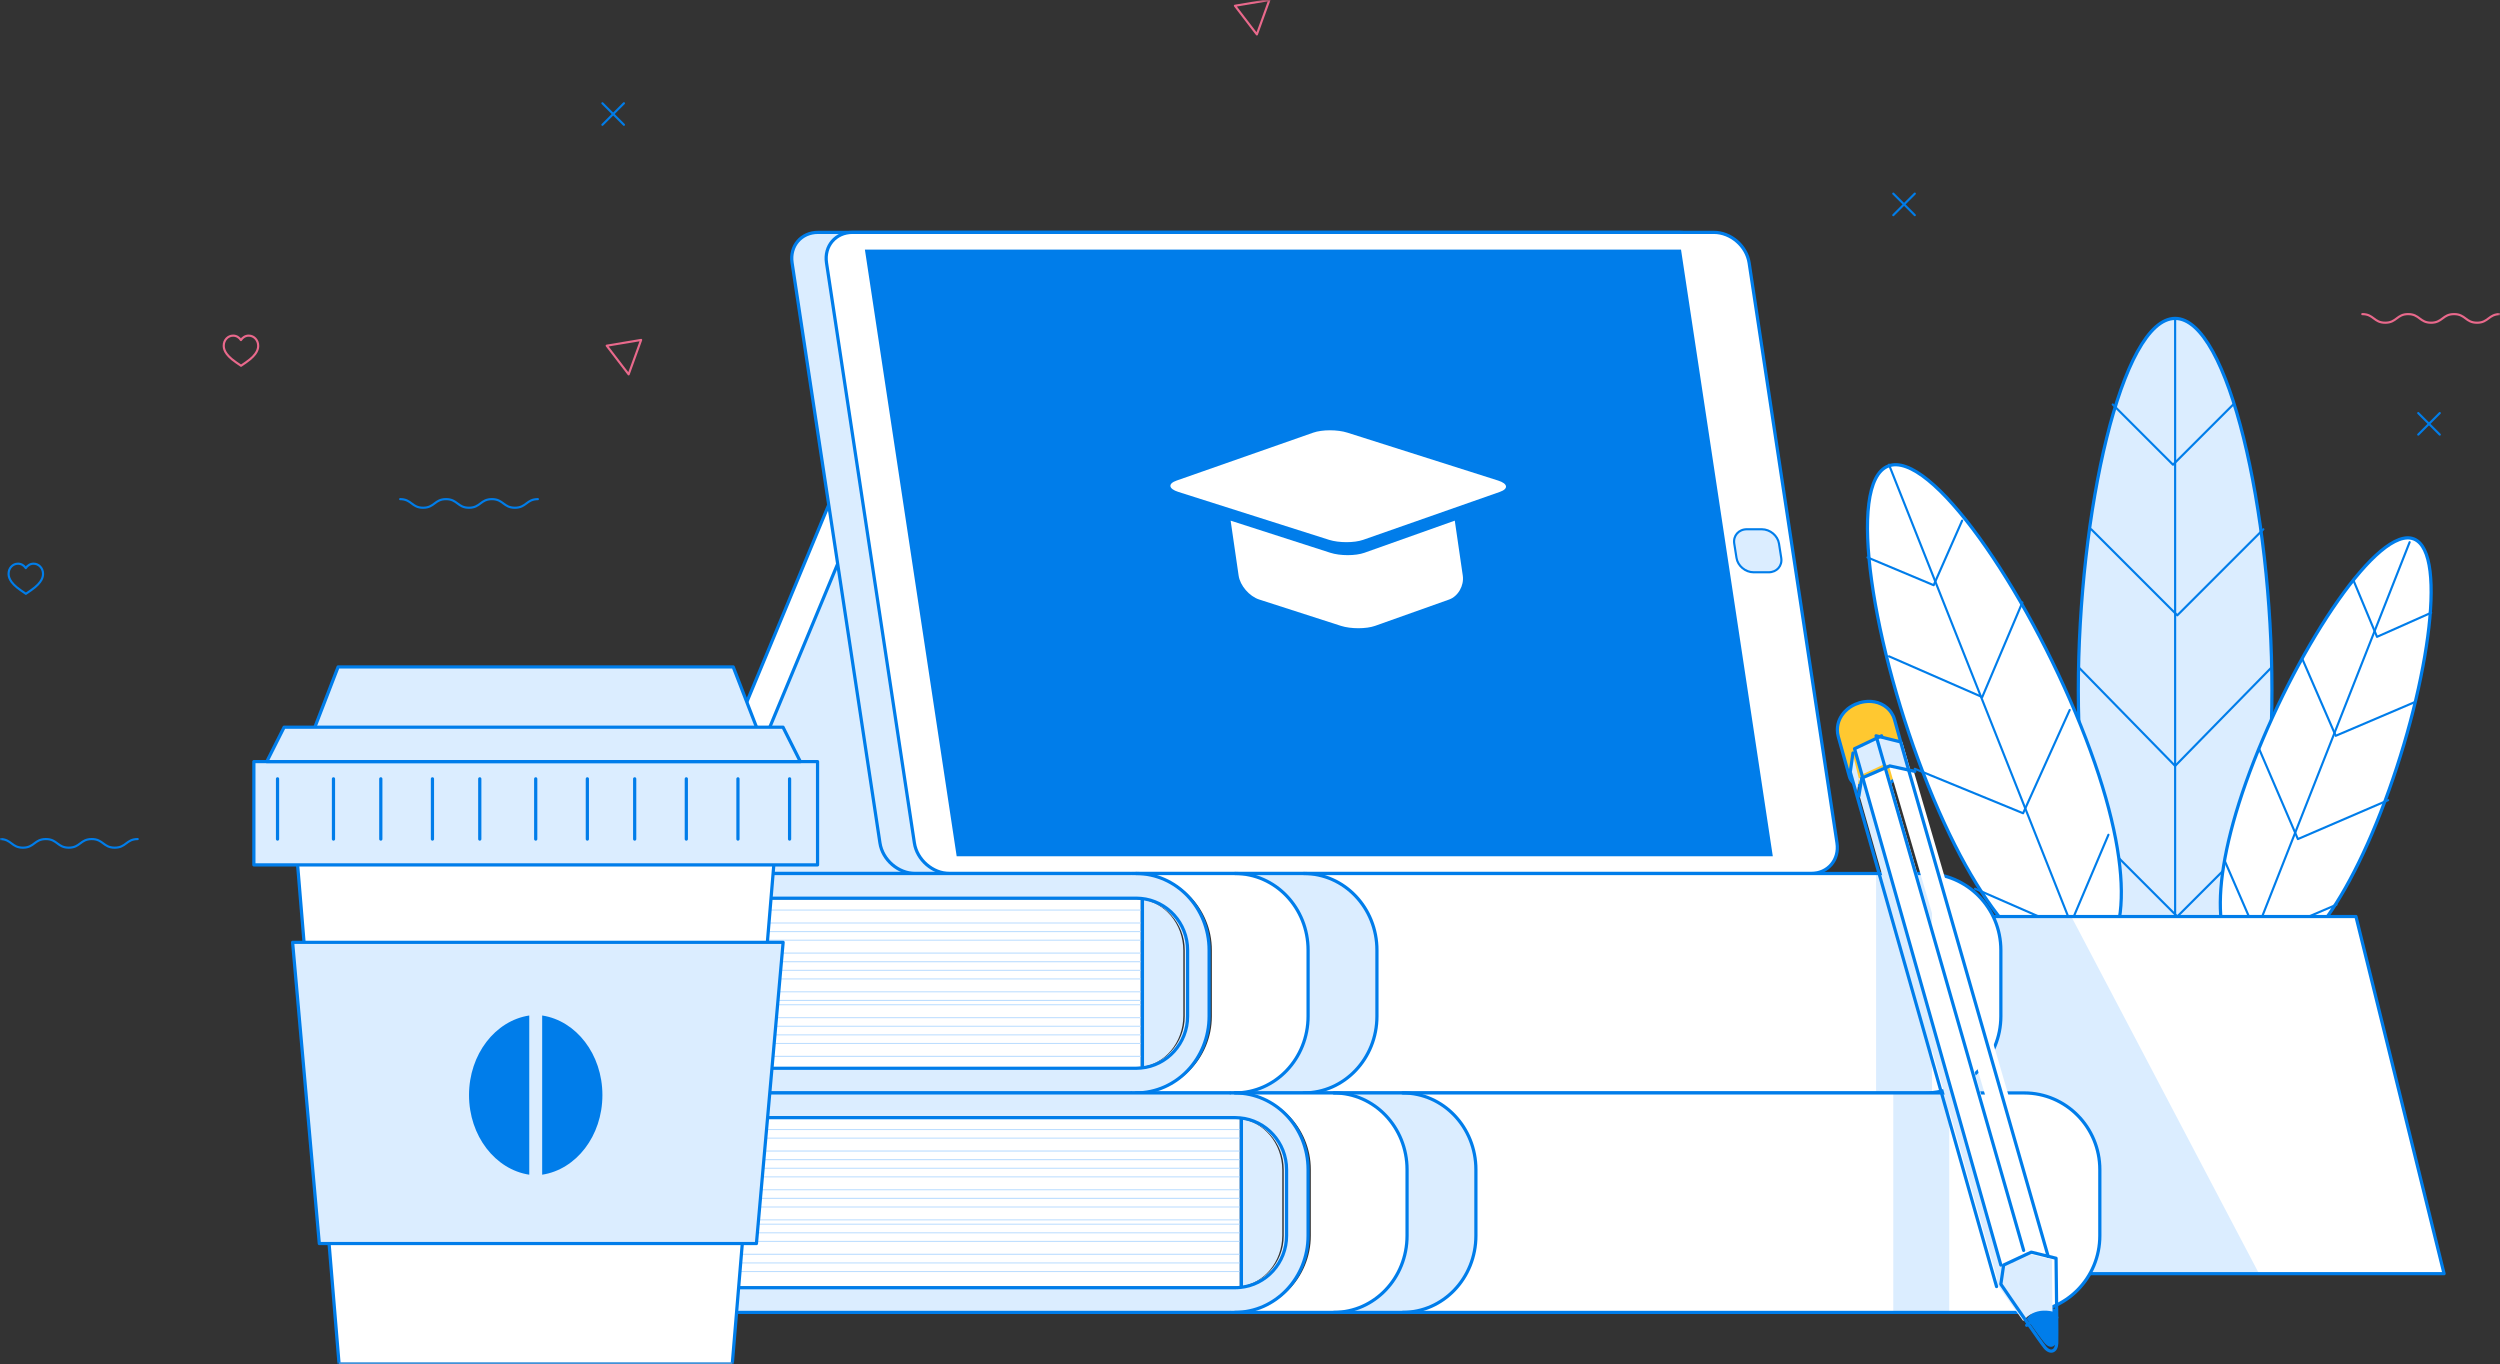 <?xml version="1.0" encoding="UTF-8"?> <svg xmlns="http://www.w3.org/2000/svg" xmlns:xlink="http://www.w3.org/1999/xlink" width="581px" height="317px" viewBox="0 0 581 317" version="1.1"><rect x="0" y="0" width="581" height="317" fill="#333333" stroke="none"/><!-- Generator: Sketch 53 (72520) - https://sketchapp.com --><title>iil</title><desc>Created with Sketch.</desc><defs><polygon id="path-1" points="0 317 581 317 581 0 0 0"></polygon></defs><g id="all" stroke="none" stroke-width="1" fill="none" fill-rule="evenodd"><g id="group_classes" transform="translate(-346, -2199)"><g id="Quote" transform="translate(2, 2158)"><g id="iil" transform="translate(344, 41)"><path d="M528,160.414 C528,201.557 517.927,223 505.502,223 C493.073,223 483,201.557 483,160.414 C483,119.267 493.073,74 505.502,74 C517.927,74 528,119.267 528,160.414" id="Fill-1" fill="#DBEDFF"></path><path d="M528,160.414 C528,201.557 517.927,223 505.502,223 C493.073,223 483,201.557 483,160.414 C483,119.267 493.073,74 505.502,74 C517.927,74 528,119.267 528,160.414 Z" id="Stroke-3" stroke="#007DEA" stroke-width="0.75" stroke-linecap="round" stroke-linejoin="round"></path><path d="M505.5,74 L505.5,223" id="Stroke-5" stroke="#007DEA" stroke-width="0.5" stroke-linecap="round" stroke-linejoin="round"></path><polyline id="Stroke-7" stroke="#007DEA" stroke-width="0.5" stroke-linecap="round" stroke-linejoin="round" points="486 193 506.002 213 526 193.005"></polyline><polyline id="Stroke-9" stroke="#007DEA" stroke-width="0.5" stroke-linecap="round" stroke-linejoin="round" points="483 155 505.5 178 528 155.002"></polyline><polyline id="Stroke-11" stroke="#007DEA" stroke-width="0.5" stroke-linecap="round" stroke-linejoin="round" points="486 123 506.004 143 526 123.007"></polyline><polyline id="Stroke-13" stroke="#007DEA" stroke-width="0.5" stroke-linecap="round" stroke-linejoin="round" points="491 94 505.003 108 519 94.007"></polyline><path d="M483.567,168.624 C496.443,200.666 495.22,220.496 485.43,224.36 C475.639,228.221 460.994,214.657 448.117,182.611 C435.239,150.566 429.008,112.182 438.798,108.317 C448.589,104.454 470.69,136.579 483.567,168.624" id="Fill-15" fill="#FFFFFF"></path><path d="M483.567,168.624 C496.443,200.666 495.22,220.496 485.43,224.36 C475.639,228.221 460.994,214.657 448.117,182.611 C435.239,150.566 429.008,112.182 438.798,108.317 C448.589,104.454 470.69,136.579 483.567,168.624 Z" id="Stroke-17" stroke="#007DEA" stroke-width="0.75" stroke-linecap="round" stroke-linejoin="round"></path><path d="M439,108 L485,224" id="Stroke-19" stroke="#007DEA" stroke-width="0.5" stroke-linecap="round" stroke-linejoin="round"></path><polyline id="Stroke-21" stroke="#007DEA" stroke-width="0.5" stroke-linecap="round" stroke-linejoin="round" points="459 206.53 480.672 216 490 194"></polyline><polyline id="Stroke-23" stroke="#007DEA" stroke-width="0.5" stroke-linecap="round" stroke-linejoin="round" points="445 178.669 470.169 189 481 165"></polyline><polyline id="Stroke-25" stroke="#007DEA" stroke-width="0.5" stroke-linecap="round" stroke-linejoin="round" points="439 152.528 460.674 162 470 140"></polyline><polyline id="Stroke-27" stroke="#007DEA" stroke-width="0.5" stroke-linecap="round" stroke-linejoin="round" points="434 129.542 449.384 136 456 121"></polyline><path d="M523.833,176.814 C513.141,204.2 514.156,221.152 522.287,224.452 C530.417,227.756 542.583,216.16 553.278,188.77 C563.971,161.383 569.145,128.571 561.015,125.27 C552.886,121.971 534.529,149.425 523.833,176.814" id="Fill-29" fill="#FFFFFF"></path><path d="M523.833,176.814 C513.141,204.2 514.156,221.152 522.287,224.452 C530.417,227.756 542.583,216.16 553.278,188.77 C563.971,161.383 569.145,128.571 561.015,125.27 C552.886,121.971 534.529,149.425 523.833,176.814 Z" id="Stroke-31" stroke="#007DEA" stroke-width="0.75" stroke-linecap="round" stroke-linejoin="round"></path><path d="M560,126 L521,225" id="Stroke-33" stroke="#007DEA" stroke-width="0.5" stroke-linecap="round" stroke-linejoin="round"></path><polyline id="Stroke-35" stroke="#007DEA" stroke-width="0.5" stroke-linecap="round" stroke-linejoin="round" points="543 210.254 524.822 218 517 200"></polyline><polyline id="Stroke-37" stroke="#007DEA" stroke-width="0.5" stroke-linecap="round" stroke-linejoin="round" points="555 185.96 534.027 195 525 174"></polyline><polyline id="Stroke-39" stroke="#007DEA" stroke-width="0.5" stroke-linecap="round" stroke-linejoin="round" points="561 163.25 542.82 171 535 153"></polyline><polyline id="Stroke-41" stroke="#007DEA" stroke-width="0.5" stroke-linecap="round" stroke-linejoin="round" points="565 142.402 552.414 148 547 135"></polyline><polygon id="Fill-43" fill="#FFFFFF" points="463.478 213 547.524 213 568 296 443 296"></polygon><polygon id="Fill-45" fill="#DBEDFF" points="463.606 213 481.373 213 525 296 443 296"></polygon><polygon id="Stroke-47" stroke="#007DEA" stroke-width="0.75" stroke-linecap="round" stroke-linejoin="round" points="463.478 213 547.524 213 568 296 443 296"></polygon><polygon id="Fill-49" fill="#DBEDFF" points="262.944 203 301 111 202.053 111 164 203"></polygon><polygon id="Stroke-51" stroke="#007DEA" stroke-width="0.75" stroke-linecap="round" stroke-linejoin="round" points="262.944 203 301 111 202.053 111 164 203"></polygon><polygon id="Fill-53" fill="#FFFFFF" points="164.774 203 203 111 195.225 111 157 203"></polygon><polygon id="Stroke-55" stroke="#007DEA" stroke-width="0.75" stroke-linecap="round" stroke-linejoin="round" points="164.774 203 203 111 195.225 111 157 203"></polygon><path d="M390.301,54 C394.233,54 397.909,57.173 398.5,61.092 L418.918,195.903 C419.514,199.824 416.801,203 412.869,203 L212.695,203 C208.762,203 205.093,199.824 204.499,195.903 L184.081,61.092 C183.489,57.173 186.195,54 190.127,54 L390.301,54 Z" id="Fill-57" fill="#DBEDFF"></path><path d="M390.301,54 C394.233,54 397.909,57.173 398.5,61.092 L418.918,195.903 C419.514,199.824 416.801,203 412.869,203 L212.695,203 C208.762,203 205.093,199.824 204.499,195.903 L184.081,61.092 C183.489,57.173 186.195,54 190.127,54 L390.301,54 Z" id="Stroke-59" stroke="#007DEA" stroke-width="0.75" stroke-linecap="round" stroke-linejoin="round"></path><path d="M398.301,54 C402.235,54 405.903,57.173 406.5,61.092 L426.918,195.903 C427.513,199.824 424.804,203 420.869,203 L220.696,203 C216.764,203 213.096,199.824 212.502,195.903 L192.081,61.092 C191.489,57.173 194.197,54 198.125,54 L398.301,54 Z" id="Fill-61" fill="#FFFFFF"></path><path d="M398.301,54 C402.235,54 405.903,57.173 406.5,61.092 L426.918,195.903 C427.513,199.824 424.804,203 420.869,203 L220.696,203 C216.764,203 213.096,199.824 212.502,195.903 L192.081,61.092 C191.489,57.173 194.197,54 198.125,54 L398.301,54 Z" id="Stroke-63" stroke="#007DEA" stroke-width="0.75" stroke-linecap="round" stroke-linejoin="round"></path><polygon id="Fill-65" fill="#007DEA" points="222.331 199 412 199 390.667 58 201 58"></polygon><path d="M403.04,126.334 L403.565,129.666 C403.849,131.507 405.636,133 407.547,133 L411.017,133 C412.935,133 414.25,131.507 413.96,129.666 L413.437,126.334 C413.151,124.498 411.366,123 409.448,123 L405.98,123 C404.065,123 402.75,124.498 403.04,126.334" id="Fill-67" fill="#DBEDFF"></path><path d="M403.04,126.334 L403.565,129.666 C403.849,131.507 405.636,133 407.547,133 L411.017,133 C412.935,133 414.25,131.507 413.96,129.666 L413.437,126.334 C413.151,124.498 411.366,123 409.448,123 L405.98,123 C404.065,123 402.75,124.498 403.04,126.334 Z" id="Stroke-69" stroke="#007DEA" stroke-width="0.5" stroke-linecap="round" stroke-linejoin="round"></path><path d="M348.168,111.683 L313.118,100.545 C310.834,99.818 307.275,99.818 305.208,100.545 L273.445,111.683 C271.374,112.405 271.551,113.594 273.835,114.319 L308.883,125.459 C311.164,126.18 314.727,126.18 316.795,125.459 L348.556,114.319 C350.623,113.594 350.45,112.405 348.168,111.683" id="Fill-71" fill="#FFFFFF"></path><path d="M309.164,128.463 L286,121 L287.859,133.776 C288.197,136.089 290.346,138.586 292.637,139.326 L311.634,145.449 C313.924,146.184 317.496,146.184 319.573,145.449 L336.786,139.326 C338.863,138.586 340.285,136.089 339.951,133.776 L338.09,121 L317.101,128.463 C315.026,129.203 311.453,129.203 309.164,128.463" id="Fill-73" fill="#FFFFFF"></path><path d="M265,209.057 L265,247.944 C264.663,247.984 264.304,248 263.944,248 L128,248 L128,209 L263.944,209 C264.304,209 264.663,209.018 265,209.057" id="Fill-75" fill="#FFFFFF"></path><path d="M128,211.5 L265,211.5" id="Stroke-77" stroke="#BDDEFF" stroke-width="0.25" stroke-linecap="round" stroke-linejoin="round"></path><path d="M128,214.5 L265,214.5" id="Stroke-79" stroke="#BDDEFF" stroke-width="0.25" stroke-linecap="round" stroke-linejoin="round"></path><path d="M128,216.5 L265,216.5" id="Stroke-81" stroke="#BDDEFF" stroke-width="0.25" stroke-linecap="round" stroke-linejoin="round"></path><path d="M128,218.5 L265,218.5" id="Stroke-83" stroke="#BDDEFF" stroke-width="0.25" stroke-linecap="round" stroke-linejoin="round"></path><path d="M128,221.5 L265,221.5" id="Stroke-85" stroke="#BDDEFF" stroke-width="0.25" stroke-linecap="round" stroke-linejoin="round"></path><path d="M128,223.5 L265,223.5" id="Stroke-87" stroke="#BDDEFF" stroke-width="0.25" stroke-linecap="round" stroke-linejoin="round"></path><path d="M128,225.5 L265,225.5" id="Stroke-89" stroke="#BDDEFF" stroke-width="0.25" stroke-linecap="round" stroke-linejoin="round"></path><path d="M128,227.5 L265,227.5" id="Stroke-91" stroke="#BDDEFF" stroke-width="0.25" stroke-linecap="round" stroke-linejoin="round"></path><path d="M128,230.5 L265,230.5" id="Stroke-93" stroke="#BDDEFF" stroke-width="0.25" stroke-linecap="round" stroke-linejoin="round"></path><path d="M128,232.5 L265,232.5" id="Stroke-95" stroke="#BDDEFF" stroke-width="0.25" stroke-linecap="round" stroke-linejoin="round"></path><path d="M128,233.5 L265,233.5" id="Stroke-97" stroke="#BDDEFF" stroke-width="0.25" stroke-linecap="round" stroke-linejoin="round"></path><path d="M128,236.5 L265,236.5" id="Stroke-99" stroke="#BDDEFF" stroke-width="0.25" stroke-linecap="round" stroke-linejoin="round"></path><path d="M128,238.5 L265,238.5" id="Stroke-101" stroke="#BDDEFF" stroke-width="0.25" stroke-linecap="round" stroke-linejoin="round"></path><path d="M128,240.5 L265,240.5" id="Stroke-103" stroke="#BDDEFF" stroke-width="0.25" stroke-linecap="round" stroke-linejoin="round"></path><path d="M128,242.5 L265,242.5" id="Stroke-105" stroke="#BDDEFF" stroke-width="0.25" stroke-linecap="round" stroke-linejoin="round"></path><path d="M128,245.5 L265,245.5" id="Stroke-107" stroke="#BDDEFF" stroke-width="0.25" stroke-linecap="round" stroke-linejoin="round"></path><path d="M275.339,220.824 C275.339,214.532 270.561,209.328 264.47,208.796 C264.132,208.756 263.773,208.738 263.412,208.738 L127.226,208.738 L120,208.738 L120,203 L262.131,203 L263.412,203 C273.13,203 281,210.974 281,220.824 L281,236.176 C281,246.029 273.13,254 263.412,254 L262.131,254 L120,254 L120,248.262 L127.226,248.262 L263.412,248.262 C263.773,248.262 264.132,248.246 264.47,248.206 C270.561,247.67 275.339,242.466 275.339,236.176 L275.339,220.824 Z" id="Fill-109" fill="#DBEDFF"></path><path d="M275,220.903 L275,236.096 C275,242.32 270.605,247.47 265,248 L265,209 C270.605,209.527 275,214.676 275,220.903" id="Fill-111" fill="#DBEDFF"></path><path d="M465,220.824 L465,236.176 C465,246.029 457.111,254 447.385,254 L264,254 C273.743,254 281.636,246.029 281.636,236.176 L281.636,220.824 C281.636,210.974 273.743,203 264,203 L447.385,203 C457.111,203 465,210.974 465,220.824" id="Fill-113" fill="#FFFFFF"></path><path d="M302.838,203 C312.32,203 320,210.974 320,220.824 L320,236.178 C320,246.029 312.32,254 302.838,254 L287,254 C296.482,254 304.162,246.029 304.162,236.178 L304.162,220.824 C304.162,210.974 296.482,203 287,203 L302.838,203 Z" id="Fill-115" fill="#DBEDFF"></path><mask id="mask-2" fill="white"><use xlink:href="#path-1"></use></mask><g id="Clip-118"></g><polygon id="Fill-117" fill="#DBEDFF" mask="url(#mask-2)" points="436 254 449 254 449 203 436 203"></polygon><path d="M264,254 C273.394,254 281,246.029 281,236.176 L281,220.824 C281,210.974 273.394,203 264,203" id="Stroke-119" stroke="#007DEA" stroke-width="0.75" stroke-linecap="round" stroke-linejoin="round" mask="url(#mask-2)"></path><path d="M287,254 C296.393,254 304,246.029 304,236.176 L304,220.824 C304,210.974 296.393,203 287,203" id="Stroke-120" stroke="#007DEA" stroke-width="0.75" stroke-linecap="round" stroke-linejoin="round" mask="url(#mask-2)"></path><path d="M303,254 C312.393,254 320,246.029 320,236.176 L320,220.824 C320,210.974 312.393,203 303,203" id="Stroke-121" stroke="#007DEA" stroke-width="0.75" stroke-linecap="round" stroke-linejoin="round" mask="url(#mask-2)"></path><path d="M262.821,203 L121,203 L121,208.738 L128.212,208.738 L264.1,208.738 C264.46,208.738 264.818,208.756 265.155,208.796 C271.233,209.33 276,214.532 276,220.824 L276,236.178 C276,242.466 271.233,247.672 265.155,248.206 C264.818,248.246 264.46,248.262 264.1,248.262 L128.212,248.262 L121,248.262 L121,254 L262.821,254" id="Stroke-122" stroke="#007DEA" stroke-width="0.75" stroke-linecap="round" stroke-linejoin="round" mask="url(#mask-2)"></path><path d="M263,254 L264.283,254 L447.412,254 C457.122,254 465,246.029 465,236.176 L465,220.824 C465,210.974 457.122,203 447.412,203 L264.283,203 L263,203" id="Stroke-123" stroke="#007DEA" stroke-width="0.75" stroke-linecap="round" stroke-linejoin="round" mask="url(#mask-2)"></path><path d="M265.5,209 L265.5,248" id="Stroke-124" stroke="#007DEA" stroke-width="0.75" stroke-linecap="round" stroke-linejoin="round" mask="url(#mask-2)"></path><path d="M128.5,209 L128.5,248" id="Stroke-125" stroke="#007DEA" stroke-width="0.75" stroke-linecap="round" stroke-linejoin="round" mask="url(#mask-2)"></path><path d="M288,260.057 L288,298.943 C287.663,298.985 287.304,299 286.942,299 L151,299 L151,260 L286.942,260 C287.304,260 287.663,260.02 288,260.057" id="Fill-126" fill="#FFFFFF" mask="url(#mask-2)"></path><path d="M151,262.5 L288,262.5" id="Stroke-127" stroke="#BDDEFF" stroke-width="0.25" stroke-linecap="round" stroke-linejoin="round" mask="url(#mask-2)"></path><path d="M151,264.5 L288,264.5" id="Stroke-128" stroke="#BDDEFF" stroke-width="0.25" stroke-linecap="round" stroke-linejoin="round" mask="url(#mask-2)"></path><path d="M151,267.5 L288,267.5" id="Stroke-129" stroke="#BDDEFF" stroke-width="0.25" stroke-linecap="round" stroke-linejoin="round" mask="url(#mask-2)"></path><path d="M151,269.5 L288,269.5" id="Stroke-130" stroke="#BDDEFF" stroke-width="0.25" stroke-linecap="round" stroke-linejoin="round" mask="url(#mask-2)"></path><path d="M151,271.5 L288,271.5" id="Stroke-131" stroke="#BDDEFF" stroke-width="0.25" stroke-linecap="round" stroke-linejoin="round" mask="url(#mask-2)"></path><path d="M151,273.5 L288,273.5" id="Stroke-132" stroke="#BDDEFF" stroke-width="0.25" stroke-linecap="round" stroke-linejoin="round" mask="url(#mask-2)"></path><path d="M151,276.5 L288,276.5" id="Stroke-133" stroke="#BDDEFF" stroke-width="0.25" stroke-linecap="round" stroke-linejoin="round" mask="url(#mask-2)"></path><path d="M151,278.5 L288,278.5" id="Stroke-134" stroke="#BDDEFF" stroke-width="0.25" stroke-linecap="round" stroke-linejoin="round" mask="url(#mask-2)"></path><path d="M151,280.5 L288,280.5" id="Stroke-135" stroke="#BDDEFF" stroke-width="0.25" stroke-linecap="round" stroke-linejoin="round" mask="url(#mask-2)"></path><path d="M151,283.5 L288,283.5" id="Stroke-136" stroke="#BDDEFF" stroke-width="0.25" stroke-linecap="round" stroke-linejoin="round" mask="url(#mask-2)"></path><path d="M151,284.5 L288,284.5" id="Stroke-137" stroke="#BDDEFF" stroke-width="0.25" stroke-linecap="round" stroke-linejoin="round" mask="url(#mask-2)"></path><path d="M151,286.5 L288,286.5" id="Stroke-138" stroke="#BDDEFF" stroke-width="0.25" stroke-linecap="round" stroke-linejoin="round" mask="url(#mask-2)"></path><path d="M151,288.5 L288,288.5" id="Stroke-139" stroke="#BDDEFF" stroke-width="0.25" stroke-linecap="round" stroke-linejoin="round" mask="url(#mask-2)"></path><path d="M151,291.5 L288,291.5" id="Stroke-140" stroke="#BDDEFF" stroke-width="0.25" stroke-linecap="round" stroke-linejoin="round" mask="url(#mask-2)"></path><path d="M151,293.5 L288,293.5" id="Stroke-141" stroke="#BDDEFF" stroke-width="0.25" stroke-linecap="round" stroke-linejoin="round" mask="url(#mask-2)"></path><path d="M151,295.5 L288,295.5" id="Stroke-142" stroke="#BDDEFF" stroke-width="0.25" stroke-linecap="round" stroke-linejoin="round" mask="url(#mask-2)"></path><path d="M298.339,271.825 C298.339,265.532 293.561,260.329 287.47,259.797 C287.132,259.758 286.773,259.738 286.41,259.738 L150.226,259.738 L143,259.738 L143,254 L285.131,254 L286.41,254 C296.129,254 304,261.975 304,271.825 L304,287.175 C304,297.028 296.129,305 286.41,305 L285.131,305 L143,305 L143,299.262 L150.226,299.262 L286.41,299.262 C286.773,299.262 287.132,299.246 287.47,299.204 C293.561,298.671 298.339,293.467 298.339,287.175 L298.339,271.825 Z" id="Fill-143" fill="#DBEDFF" mask="url(#mask-2)"></path><path d="M298,271.903 L298,287.095 C298,293.322 293.605,298.472 288,299 L288,260 C293.605,260.527 298,265.675 298,271.903" id="Fill-144" fill="#DBEDFF" mask="url(#mask-2)"></path><path d="M488,271.825 L488,287.175 C488,297.028 480.111,305 470.387,305 L287,305 C296.743,305 304.636,297.028 304.636,287.175 L304.636,271.825 C304.636,261.975 296.743,254 287,254 L470.387,254 C480.111,254 488,261.975 488,271.825" id="Fill-145" fill="#FFFFFF" mask="url(#mask-2)"></path><path d="M325.838,254 C335.32,254 343,261.975 343,271.825 L343,287.175 C343,297.028 335.32,305 325.838,305 L310,305 C319.482,305 327.162,297.028 327.162,287.175 L327.162,271.825 C327.162,261.975 319.482,254 310,254 L325.838,254 Z" id="Fill-146" fill="#DBEDFF" mask="url(#mask-2)"></path><polygon id="Fill-147" fill="#DBEDFF" mask="url(#mask-2)" points="440 305 453 305 453 254 440 254"></polygon><path d="M287,305 C296.393,305 304,297.028 304,287.175 L304,271.825 C304,261.975 296.393,254 287,254" id="Stroke-148" stroke="#007DEA" stroke-width="0.75" stroke-linecap="round" stroke-linejoin="round" mask="url(#mask-2)"></path><path d="M310,305 C319.394,305 327,297.028 327,287.175 L327,271.825 C327,261.975 319.394,254 310,254" id="Stroke-149" stroke="#007DEA" stroke-width="0.75" stroke-linecap="round" stroke-linejoin="round" mask="url(#mask-2)"></path><path d="M326,305 C335.393,305 343,297.028 343,287.175 L343,271.825 C343,261.975 335.393,254 326,254" id="Stroke-150" stroke="#007DEA" stroke-width="0.75" stroke-linecap="round" stroke-linejoin="round" mask="url(#mask-2)"></path><path d="M285.821,254 L144,254 L144,259.738 L151.212,259.738 L287.098,259.738 C287.458,259.738 287.818,259.758 288.155,259.796 C294.233,260.329 299,265.532 299,271.825 L299,287.175 C299,293.465 294.233,298.671 288.155,299.203 C287.818,299.246 287.458,299.262 287.098,299.262 L151.212,299.262 L144,299.262 L144,305 L285.821,305" id="Stroke-151" stroke="#007DEA" stroke-width="0.75" stroke-linecap="round" stroke-linejoin="round" mask="url(#mask-2)"></path><path d="M286,305 L287.281,305 L470.412,305 C480.122,305 488,297.028 488,287.175 L488,271.825 C488,261.975 480.122,254 470.412,254 L287.281,254 L286,254" id="Stroke-152" stroke="#007DEA" stroke-width="0.75" stroke-linecap="round" stroke-linejoin="round" mask="url(#mask-2)"></path><path d="M288.5,260 L288.5,299" id="Stroke-153" stroke="#007DEA" stroke-width="0.75" stroke-linecap="round" stroke-linejoin="round" mask="url(#mask-2)"></path><path d="M150.5,260 L150.5,299" id="Stroke-154" stroke="#007DEA" stroke-width="0.75" stroke-linecap="round" stroke-linejoin="round" mask="url(#mask-2)"></path><path d="M428.021,166.277 C428.147,166.08 428.269,165.921 428.411,165.751 C428.455,165.695 428.513,165.634 428.559,165.577 C428.619,165.51 428.678,165.441 428.747,165.363 C429.245,164.868 429.568,164.565 430.431,164.053 C430.577,163.966 430.972,163.768 431.121,163.702 C431.58,163.509 431.58,163.509 432.179,163.314 C432.36,163.26 433.026,163.063 434.041,163.009 C434.735,162.97 435.35,163.068 435.676,163.122 C436.644,163.285 437.814,163.834 438.51,164.463 C438.705,164.627 439.195,165.073 439.554,165.641 C439.868,166.127 440.078,166.532 440.294,167.266 L442.911,176.676 C443.191,177.696 442.817,178.913 441.718,180.071 C439.549,182.35 435.397,183.55 432.448,182.754 C430.992,182.359 430.104,181.554 429.828,180.567 C429.045,177.744 427.998,173.978 427.21,171.159 C427.14,170.858 427.092,170.62 427.056,170.38 C427.023,170.146 427.007,169.909 427.001,169.598 C426.992,169.165 427.081,168.56 427.161,168.253 C427.179,168.183 427.202,168.099 427.23,167.997 C427.254,167.907 427.284,167.819 427.313,167.724 C427.323,167.693 427.327,167.675 427.338,167.639 C427.364,167.578 427.387,167.519 427.407,167.458 C427.446,167.371 427.476,167.285 427.522,167.193 C427.53,167.165 427.546,167.132 427.558,167.104 C427.595,167.026 427.625,166.949 427.671,166.877 C427.684,166.846 427.697,166.816 427.718,166.785 C427.731,166.758 427.741,166.736 427.756,166.714 C427.839,166.558 427.925,166.417 428.021,166.277" id="Fill-155" fill="#FFC830" mask="url(#mask-2)"></path><path d="M428.021,166.277 C428.147,166.08 428.269,165.921 428.411,165.751 C428.455,165.695 428.513,165.634 428.559,165.577 C428.619,165.51 428.678,165.441 428.747,165.363 C429.245,164.868 429.568,164.565 430.431,164.053 C430.577,163.966 430.972,163.768 431.121,163.702 C431.58,163.509 431.58,163.509 432.179,163.314 C432.36,163.26 433.026,163.063 434.041,163.009 C434.735,162.97 435.35,163.068 435.676,163.122 C436.644,163.285 437.814,163.834 438.51,164.463 C438.705,164.627 439.195,165.073 439.554,165.641 C439.868,166.127 440.078,166.532 440.294,167.266 L442.911,176.676 C443.191,177.696 442.817,178.913 441.718,180.071 C439.549,182.35 435.397,183.55 432.448,182.754 C430.992,182.359 430.104,181.554 429.828,180.567 C429.045,177.744 427.998,173.978 427.21,171.159 C427.14,170.858 427.092,170.62 427.056,170.38 C427.023,170.146 427.007,169.909 427.001,169.598 C426.992,169.165 427.081,168.56 427.161,168.253 C427.179,168.183 427.202,168.099 427.23,167.997 C427.254,167.907 427.284,167.819 427.313,167.724 C427.323,167.693 427.327,167.675 427.338,167.639 C427.364,167.578 427.387,167.519 427.407,167.458 C427.446,167.371 427.476,167.285 427.522,167.193 C427.53,167.165 427.546,167.132 427.558,167.104 C427.595,167.026 427.625,166.949 427.671,166.877 C427.684,166.846 427.697,166.816 427.718,166.785 C427.731,166.758 427.741,166.736 427.756,166.714 C427.839,166.558 427.925,166.417 428.021,166.277 Z" id="Stroke-156" stroke="#007DEA" stroke-width="0.75" stroke-linecap="round" stroke-linejoin="round" mask="url(#mask-2)"></path><path d="M477.963,304.234 C477.963,304.234 473.765,302.932 471,306.467 C472.903,309.126 474.621,311.489 475.154,312.112 C476.493,313.691 477.929,313.035 477.981,311.166 C478.013,310.115 478,307.354 477.976,304.233 L477.963,304.234 Z" id="Fill-157" fill="#007DEA" mask="url(#mask-2)"></path><path d="M471.072,291 L464.643,293.923 L464,298.245 C464,298.245 467.297,302.964 470.191,307 C472.89,303.541 476.987,304.814 476.987,304.814 L477,304.813 C476.946,299.212 476.852,292.379 476.852,292.379 L471.072,291 Z" id="Fill-158" fill="#DBEDFF" mask="url(#mask-2)"></path><polygon id="Fill-159" fill="#FFFFFF" mask="url(#mask-2)" points="439.007 178 439 178.008 472.173 291.587 478 293 444.788 179.337"></polygon><polygon id="Fill-160" fill="#FFFFFF" mask="url(#mask-2)" points="438.368 178 432.003 180.976 432 181.014 464.627 294 471 291.02"></polygon><polygon id="Fill-161" fill="#DBEDFF" mask="url(#mask-2)" points="432 180.943 430.52 175 430 179.107 431.466 185 431.48 184.997"></polygon><polygon id="Fill-162" fill="#DBEDFF" mask="url(#mask-2)" points="436 171 437.94 177.619 437.947 177.609 444 179 442.1 172.481"></polygon><polygon id="Fill-163" fill="#DBEDFF" mask="url(#mask-2)" points="431 173.874 432.783 180 432.786 179.962 439 177.096 437.221 171"></polygon><polygon id="Fill-164" fill="#DBEDFF" mask="url(#mask-2)" points="432 184.366 464.366 298 465 293.574 432.653 180 432.018 184.364"></polygon><polyline id="Stroke-165" stroke="#007DEA" stroke-width="0.75" stroke-linecap="round" stroke-linejoin="round" mask="url(#mask-2)" points="430.633 175 430 179.406 431.784 185.725 464 299"></polyline><polyline id="Stroke-166" stroke="#007DEA" stroke-width="0.75" stroke-linecap="round" stroke-linejoin="round" mask="url(#mask-2)" points="437.288 171 431 174.001 432.802 180.397 465 294"></polyline><polyline id="Stroke-167" stroke="#007DEA" stroke-width="0.75" stroke-linecap="round" stroke-linejoin="round" mask="url(#mask-2)" points="476 292 443.482 178.668 441.705 172.42 436 171 437.814 177.343 470.295 290.591"></polyline><path d="M477.828,292.417 C477.828,292.417 477.922,299.436 477.976,305.191 C477.999,308.328 478.014,311.102 477.981,312.156 C477.93,314.036 476.532,314.693 475.228,313.108 C474.708,312.482 473.034,310.108 471.18,307.436 C468.291,303.291 465,298.441 465,298.441 L465.644,294.003 L472.059,291 L477.828,292.417 Z" id="Stroke-168" stroke="#007DEA" stroke-width="0.75" stroke-linecap="round" stroke-linejoin="round" mask="url(#mask-2)"></path><path d="M478,306.189 C478,306.189 473.784,305.137 471.007,307.995 L471,308" id="Stroke-169" stroke="#007DEA" stroke-width="0.75" stroke-linecap="round" stroke-linejoin="round" mask="url(#mask-2)"></path><polyline id="Stroke-170" stroke="#007DEA" stroke-width="0.75" stroke-linecap="round" stroke-linejoin="round" mask="url(#mask-2)" points="445 179.265 439.18 178 439.173 178.008 432.658 180.837 432.656 180.875 432 185"></polyline><polygon id="Fill-171" fill="#FFFFFF" mask="url(#mask-2)" points="170.179 317 78.8 317 68 187 181 187"></polygon><polygon id="Stroke-172" stroke="#007DEA" stroke-width="0.75" stroke-linecap="round" stroke-linejoin="round" mask="url(#mask-2)" points="170.179 317 78.8 317 68 187 181 187"></polygon><polygon id="Fill-173" fill="#DBEDFF" mask="url(#mask-2)" points="182 185 67 185 78.574 155 170.405 155"></polygon><polygon id="Stroke-174" stroke="#007DEA" stroke-width="0.75" stroke-linecap="round" stroke-linejoin="round" mask="url(#mask-2)" points="182 185 67 185 78.574 155 170.405 155"></polygon><polygon id="Fill-175" fill="#DBEDFF" mask="url(#mask-2)" points="59 201 190 201 190 177 59 177"></polygon><polygon id="Stroke-176" stroke="#007DEA" stroke-width="0.75" stroke-linecap="round" stroke-linejoin="round" mask="url(#mask-2)" points="59 201 190 201 190 177 59 177"></polygon><path d="M64.5,181 L64.5,195" id="Stroke-177" stroke="#007DEA" stroke-width="0.75" stroke-linecap="round" stroke-linejoin="round" mask="url(#mask-2)"></path><path d="M77.5,181 L77.5,195" id="Stroke-178" stroke="#007DEA" stroke-width="0.75" stroke-linecap="round" stroke-linejoin="round" mask="url(#mask-2)"></path><path d="M88.5,181 L88.5,195" id="Stroke-179" stroke="#007DEA" stroke-width="0.75" stroke-linecap="round" stroke-linejoin="round" mask="url(#mask-2)"></path><path d="M100.5,181 L100.5,195" id="Stroke-180" stroke="#007DEA" stroke-width="0.75" stroke-linecap="round" stroke-linejoin="round" mask="url(#mask-2)"></path><path d="M111.5,181 L111.5,195" id="Stroke-181" stroke="#007DEA" stroke-width="0.75" stroke-linecap="round" stroke-linejoin="round" mask="url(#mask-2)"></path><path d="M124.5,181 L124.5,195" id="Stroke-182" stroke="#007DEA" stroke-width="0.75" stroke-linecap="round" stroke-linejoin="round" mask="url(#mask-2)"></path><path d="M136.5,181 L136.5,195" id="Stroke-183" stroke="#007DEA" stroke-width="0.75" stroke-linecap="round" stroke-linejoin="round" mask="url(#mask-2)"></path><path d="M147.5,181 L147.5,195" id="Stroke-184" stroke="#007DEA" stroke-width="0.75" stroke-linecap="round" stroke-linejoin="round" mask="url(#mask-2)"></path><path d="M159.5,181 L159.5,195" id="Stroke-185" stroke="#007DEA" stroke-width="0.75" stroke-linecap="round" stroke-linejoin="round" mask="url(#mask-2)"></path><path d="M171.5,181 L171.5,195" id="Stroke-186" stroke="#007DEA" stroke-width="0.75" stroke-linecap="round" stroke-linejoin="round" mask="url(#mask-2)"></path><path d="M183.5,181 L183.5,195" id="Stroke-187" stroke="#007DEA" stroke-width="0.75" stroke-linecap="round" stroke-linejoin="round" mask="url(#mask-2)"></path><polygon id="Fill-188" fill="#DBEDFF" mask="url(#mask-2)" points="186 177 62 177 66.029 169 181.976 169"></polygon><polygon id="Stroke-189" stroke="#007DEA" stroke-width="0.75" stroke-linecap="round" stroke-linejoin="round" mask="url(#mask-2)" points="186 177 62 177 66.029 169 181.976 169"></polygon><polygon id="Fill-190" fill="#DBEDFF" mask="url(#mask-2)" points="175.794 289 182 219 68 219 74.206 289"></polygon><polygon id="Stroke-191" stroke="#007DEA" stroke-width="0.75" stroke-linecap="round" stroke-linejoin="round" mask="url(#mask-2)" points="175.794 289 182 219 68 219 74.206 289"></polygon><path d="M123,236 C115.104,237.201 109,245.015 109,254.498 C109,263.985 115.104,271.799 123,273 L123,236 Z" id="Fill-192" fill="#007DEA" mask="url(#mask-2)"></path><path d="M126,236 L126,273 C133.899,271.799 140,263.988 140,254.498 C140,245.015 133.899,237.201 126,236" id="Fill-193" fill="#007DEA" mask="url(#mask-2)"></path><path d="M140,24 L145,29" id="Stroke-194" stroke="#007DEA" stroke-width="0.5" stroke-linecap="round" stroke-linejoin="round" mask="url(#mask-2)"></path><path d="M145,24 L140,29" id="Stroke-195" stroke="#007DEA" stroke-width="0.5" stroke-linecap="round" stroke-linejoin="round" mask="url(#mask-2)"></path><path d="M440,45 L445,50" id="Stroke-196" stroke="#007DEA" stroke-width="0.5" stroke-linecap="round" stroke-linejoin="round" mask="url(#mask-2)"></path><path d="M445,45 L440,50" id="Stroke-197" stroke="#007DEA" stroke-width="0.5" stroke-linecap="round" stroke-linejoin="round" mask="url(#mask-2)"></path><polygon id="Stroke-198" stroke="#EA698C" stroke-width="0.5" stroke-linecap="round" stroke-linejoin="round" mask="url(#mask-2)" points="149 79 141 80.341 146.096 87"></polygon><polygon id="Stroke-199" stroke="#EA698C" stroke-width="0.5" stroke-linecap="round" stroke-linejoin="round" mask="url(#mask-2)" points="295 0 287 1.341 292.096 8"></polygon><path d="M0,195 C2.662,195 2.662,197 5.326,197 C7.989,197 7.989,195 10.656,195 C13.321,195 13.321,197 15.987,197 C18.654,197 18.654,195 21.319,195 C23.988,195 23.988,197 26.659,197 C29.33,197 29.33,195 32,195" id="Stroke-200" stroke="#007DEA" stroke-width="0.5" stroke-linecap="round" stroke-linejoin="round" mask="url(#mask-2)"></path><path d="M549,73 C551.662,73 551.662,75 554.324,75 C556.989,75 556.989,73 559.655,73 C562.318,73 562.318,75 564.987,75 C567.652,75 567.652,73 570.316,73 C572.989,73 572.989,75 575.659,75 C578.328,75 578.328,73 581,73" id="Stroke-201" stroke="#EA698C" stroke-width="0.5" stroke-linecap="round" stroke-linejoin="round" mask="url(#mask-2)"></path><path d="M93,116 C95.662,116 95.662,118 98.326,118 C100.989,118 100.989,116 103.656,116 C106.321,116 106.321,118 108.987,118 C111.654,118 111.654,116 114.319,116 C116.989,116 116.989,118 119.659,118 C122.33,118 122.33,116 125,116" id="Stroke-202" stroke="#007DEA" stroke-width="0.5" stroke-linecap="round" stroke-linejoin="round" mask="url(#mask-2)"></path><path d="M56.018,85 L54.83,84.188 C52.006,82.257 52.002,80.845 52,80.314 C51.994,79.036 52.967,78 54.174,78 C54.93,78 55.601,78.411 55.995,79.036 C56.38,78.411 57.05,78 57.808,78 C59.012,78 59.994,79.036 60,80.314 C60,80.845 60.006,82.257 57.199,84.188 L56.018,85 Z" id="Stroke-203" stroke="#EA698C" stroke-width="0.5" stroke-linecap="round" stroke-linejoin="round" mask="url(#mask-2)"></path><path d="M562,96 L567,101" id="Stroke-204" stroke="#007DEA" stroke-width="0.5" stroke-linecap="round" stroke-linejoin="round" mask="url(#mask-2)"></path><path d="M567,96 L562,101" id="Stroke-205" stroke="#007DEA" stroke-width="0.5" stroke-linecap="round" stroke-linejoin="round" mask="url(#mask-2)"></path><path d="M6.018,138 L4.83,137.188 C2.006,135.257 2.002,133.845 2,133.314 C1.992,132.036 2.967,131 4.173,131 C4.93,131 5.599,131.411 5.993,132.036 C6.38,131.411 7.05,131 7.807,131 C9.011,131 9.992,132.036 10,133.314 C10,133.845 10.005,135.257 7.197,137.188 L6.018,138 Z" id="Stroke-206" stroke="#007DEA" stroke-width="0.5" stroke-linecap="round" stroke-linejoin="round" mask="url(#mask-2)"></path></g></g></g></g></svg> 